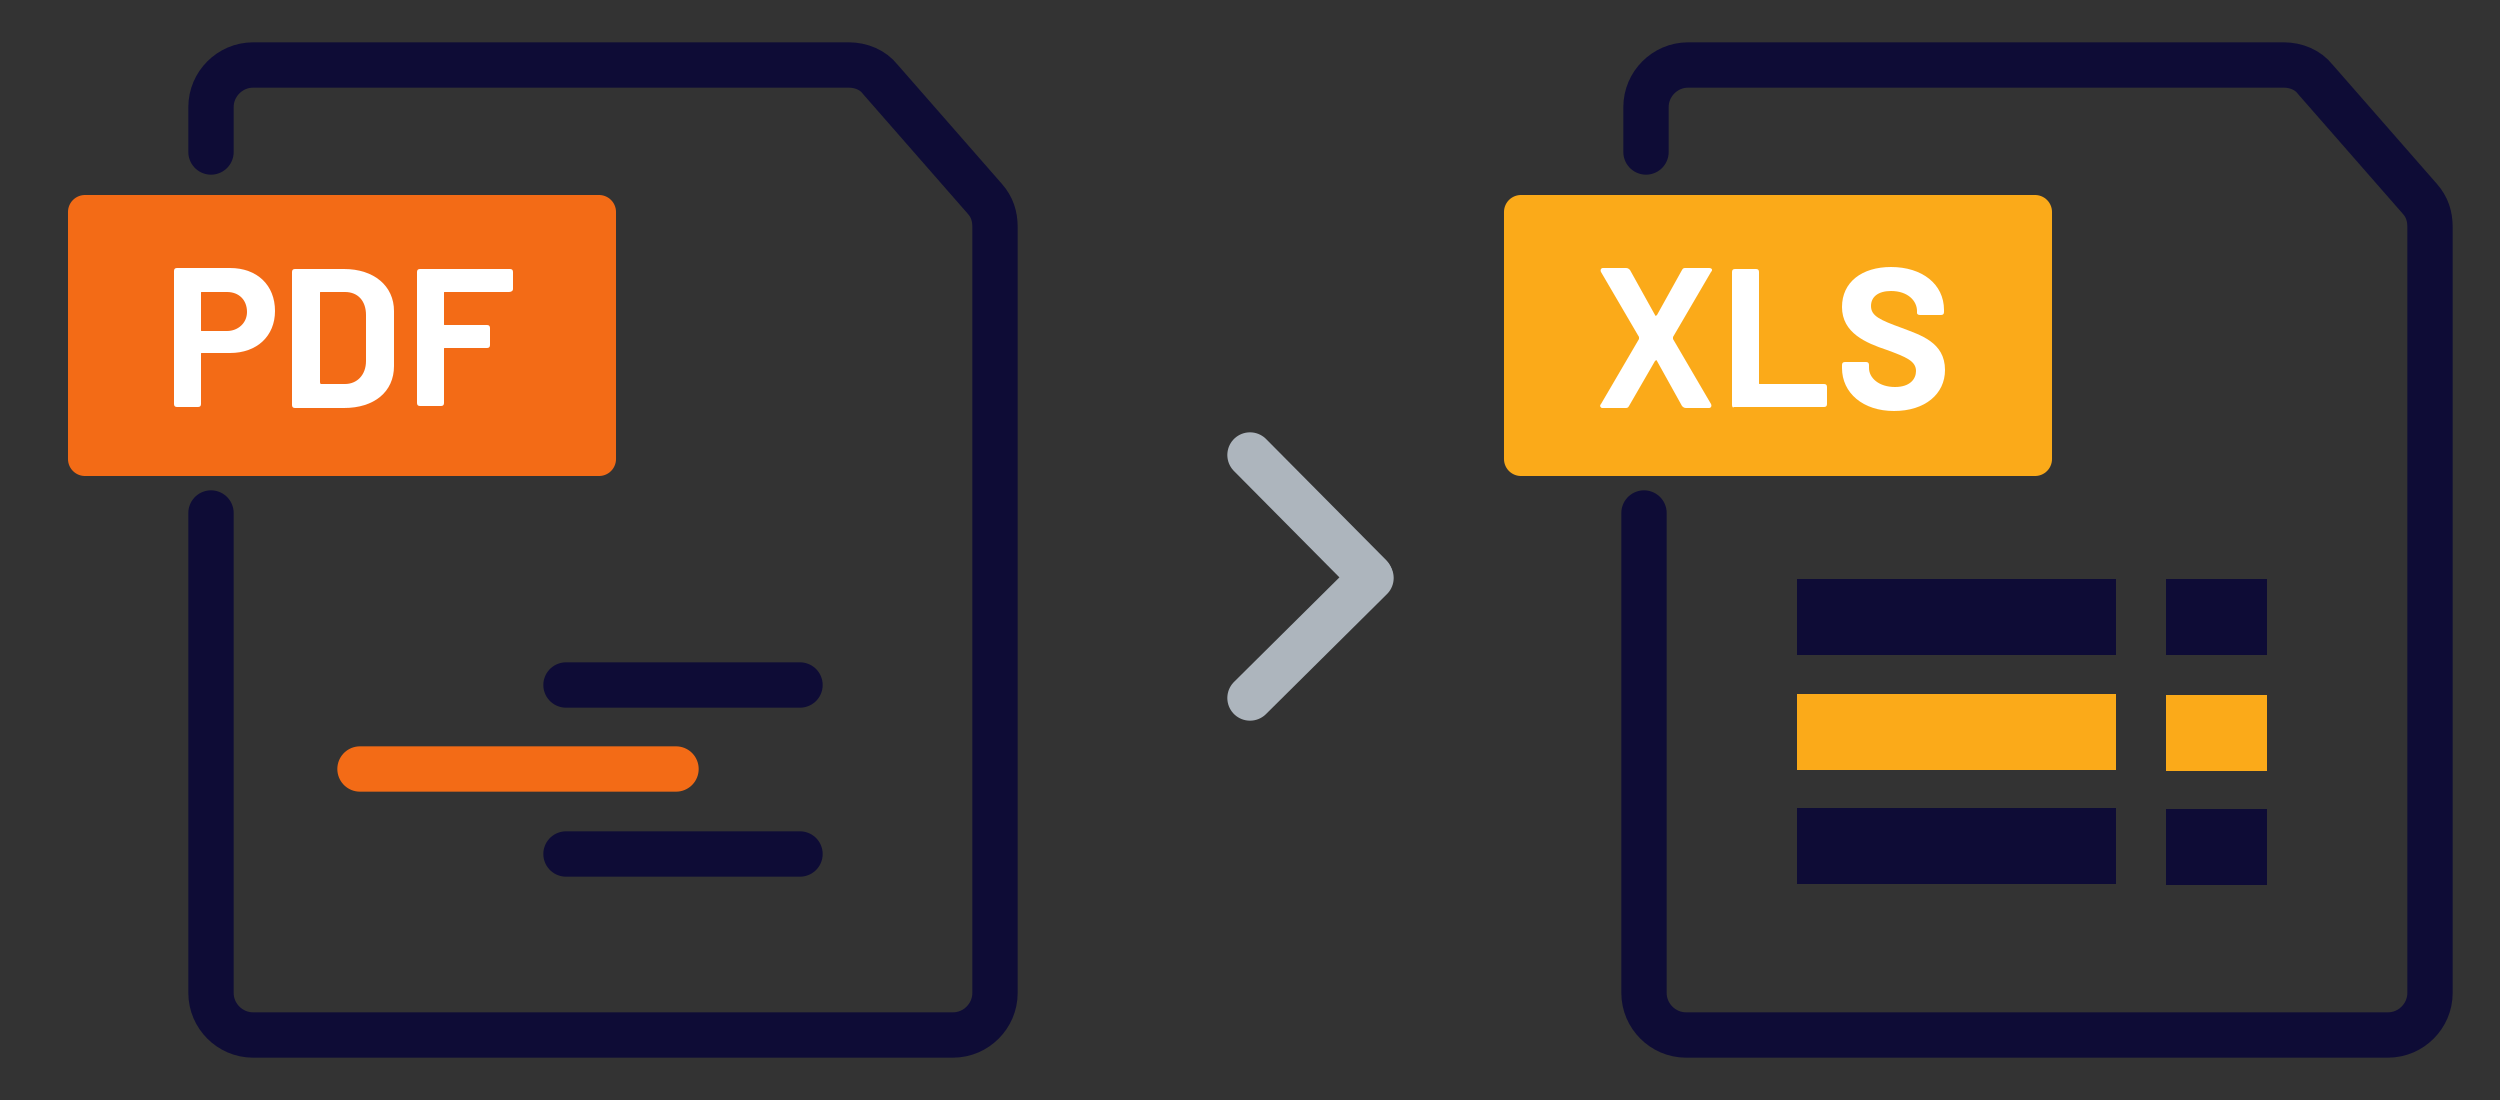 <?xml version="1.0" encoding="utf-8"?>
<!-- Generator: Adobe Illustrator 26.0.1, SVG Export Plug-In . SVG Version: 6.00 Build 0)  -->
<svg version="1.1" id="图层_1" xmlns="http://www.w3.org/2000/svg" xmlns:xlink="http://www.w3.org/1999/xlink" x="0px" y="0px"
	 viewBox="0 0 250 110" style="enable-background:new 0 0 250 110;" xml:space="preserve">
<rect x="0" y="0" width="250" height="110" fill="#333333" stroke="none"/>
<style type="text/css">
	.st0{fill:none;stroke:#0E0C36;stroke-width:4.535;stroke-linecap:round;stroke-linejoin:round;stroke-miterlimit:10;}
	.st1{fill:none;stroke:#F36B16;stroke-width:4.535;stroke-linecap:round;stroke-linejoin:round;stroke-miterlimit:10;}
	.st2{fill:#F36B16;stroke:#F36B16;stroke-width:3.402;stroke-linecap:round;stroke-linejoin:round;stroke-miterlimit:10;}
	.st3{fill:none;}
	.st4{enable-background:new    ;}
	.st5{fill:#FFFFFF;}
	.st6{fill:#FBAA19;stroke:#FBAA19;stroke-width:3.402;stroke-linecap:round;stroke-linejoin:round;stroke-miterlimit:10;}
	.st7{fill:#0E0C36;}
	.st8{fill:#FBAA19;}
	.st9{fill:none;stroke:#ADB5BD;stroke-width:4.535;stroke-linecap:round;stroke-linejoin:round;stroke-miterlimit:10;}
</style>
<g>
	<path class="st0" d="M164.6,15.2v-4.5c0-2.3,1.9-4.2,4.2-4.2h59.6c1.2,0,2.4,0.5,3.1,1.4l10.5,12c0.7,0.8,1,1.7,1,2.8v76.6
		c0,2.3-1.9,4.2-4.2,4.2h-70.2c-2.3,0-4.2-1.9-4.2-4.2v-48"/>
	<line class="st0" x1="56.6" y1="68.5" x2="80" y2="68.5"/>
	<line class="st1" x1="36" y1="76.9" x2="67.6" y2="76.9"/>
	<line class="st0" x1="56.6" y1="85.4" x2="80" y2="85.4"/>
	<rect x="8.5" y="21.2" class="st2" width="51.4" height="24.7"/>
	<rect x="6.8" y="23.8" class="st3" width="54.8" height="19.5"/>
	<g class="st4">
		<path class="st5" d="M27.5,31.1c0,2.5-1.8,4.2-4.5,4.2h-2.8c-0.1,0-0.1,0-0.1,0.1v5c0,0.2-0.1,0.3-0.3,0.3h-2.1
			c-0.2,0-0.3-0.1-0.3-0.3V27.1c0-0.2,0.1-0.3,0.3-0.3H23C25.7,26.8,27.5,28.5,27.5,31.1z M24.7,31.2c0-1.2-0.8-2-2-2h-2.5
			c-0.1,0-0.1,0-0.1,0.1V33c0,0.1,0,0.1,0.1,0.1h2.5C23.8,33.1,24.7,32.3,24.7,31.2z"/>
		<path class="st5" d="M29.2,40.5V27.2c0-0.2,0.1-0.3,0.3-0.3h4.9c3,0,5,1.7,5,4.2v5.5c0,2.6-2,4.2-5,4.2h-4.9
			C29.3,40.8,29.2,40.7,29.2,40.5z M32.1,38.4h2.4c1.2,0,2.1-0.9,2.1-2.3v-4.6c0-1.4-0.8-2.3-2.1-2.3h-2.4c-0.1,0-0.1,0-0.1,0.1v8.9
			C32,38.4,32.1,38.4,32.1,38.4z"/>
		<path class="st5" d="M50.9,29.2h-6.4c-0.1,0-0.1,0-0.1,0.1v3.1c0,0.1,0,0.1,0.1,0.1h4.2c0.2,0,0.3,0.1,0.3,0.3v1.7
			c0,0.2-0.1,0.3-0.3,0.3h-4.2c-0.1,0-0.1,0-0.1,0.1v5.4c0,0.2-0.1,0.3-0.3,0.3H42c-0.2,0-0.3-0.1-0.3-0.3V27.2
			c0-0.2,0.1-0.3,0.3-0.3h9c0.2,0,0.3,0.1,0.3,0.3v1.7C51.3,29.1,51.1,29.2,50.9,29.2z"/>
	</g>
	<rect x="152.1" y="21.2" class="st6" width="51.4" height="24.7"/>
	<rect x="150.4" y="23.8" class="st3" width="54.7" height="19.5"/>
	<g class="st4">
		<path class="st5" d="M160.1,40.4l3.8-6.5c0-0.1,0-0.1,0-0.2l-3.8-6.5c-0.1-0.2,0-0.4,0.2-0.4h2.3c0.2,0,0.3,0.1,0.4,0.2l2.5,4.5
			c0,0.1,0.1,0.1,0.2,0l2.5-4.5c0.1-0.2,0.2-0.2,0.4-0.2h2.3c0.3,0,0.4,0.2,0.2,0.4l-3.8,6.5c0,0.1,0,0.1,0,0.2l3.8,6.5
			c0.1,0.2,0,0.4-0.2,0.4h-2.3c-0.2,0-0.3-0.1-0.4-0.2l-2.5-4.5c0-0.1-0.1-0.1-0.2,0l-2.6,4.5c-0.1,0.2-0.2,0.2-0.4,0.2h-2.3
			C160.1,40.8,159.9,40.6,160.1,40.4z"/>
		<path class="st5" d="M173.2,40.5V27.2c0-0.2,0.1-0.3,0.3-0.3h2.1c0.2,0,0.3,0.1,0.3,0.3v11.1c0,0.1,0,0.1,0.1,0.1h6.4
			c0.2,0,0.3,0.1,0.3,0.3v1.7c0,0.2-0.1,0.3-0.3,0.3h-9C173.3,40.8,173.2,40.7,173.2,40.5z"/>
		<path class="st5" d="M184.2,36.8v-0.3c0-0.2,0.1-0.3,0.3-0.3h2.1c0.2,0,0.3,0.1,0.3,0.3v0.3c0,1,1,1.9,2.6,1.9
			c1.5,0,2.1-0.8,2.1-1.6c0-1-1-1.4-2.9-2.1c-2.1-0.7-4.5-1.7-4.5-4.3c0-2.5,2-4,4.9-4c3.1,0,5.3,1.7,5.3,4.3v0.2
			c0,0.2-0.1,0.3-0.3,0.3H192c-0.2,0-0.3-0.1-0.3-0.2v-0.2c0-1-0.9-2-2.6-2c-1.3,0-2,0.6-2,1.5c0,1,0.9,1.4,3.1,2.2
			c1.8,0.7,4.3,1.4,4.3,4.2c0,2.4-2,4.1-5.1,4.1S184.2,39.3,184.2,36.8z"/>
	</g>
	<path class="st0" d="M21.1,15.2v-4.5c0-2.3,1.9-4.2,4.2-4.2h59.6c1.2,0,2.4,0.5,3.1,1.4l10.5,12c0.7,0.8,1,1.7,1,2.8v76.6
		c0,2.3-1.9,4.2-4.2,4.2h-70c-2.3,0-4.2-1.9-4.2-4.2v-48"/>
	<rect x="179.7" y="57.9" class="st7" width="31.9" height="7.6"/>
	<rect x="216.6" y="57.9" class="st7" width="10.1" height="7.6"/>
	<rect x="179.7" y="69.4" class="st8" width="31.9" height="7.6"/>
	<rect x="216.6" y="69.5" class="st8" width="10.1" height="7.6"/>
	<rect x="179.7" y="80.8" class="st7" width="31.9" height="7.6"/>
	<rect x="216.6" y="80.9" class="st7" width="10.1" height="7.6"/>
</g>
<g>
	<line class="st9" x1="125" y1="45.5" x2="137" y2="57.6"/>
	<line class="st9" x1="125" y1="69.8" x2="137.1" y2="57.8"/>
</g>
</svg>
